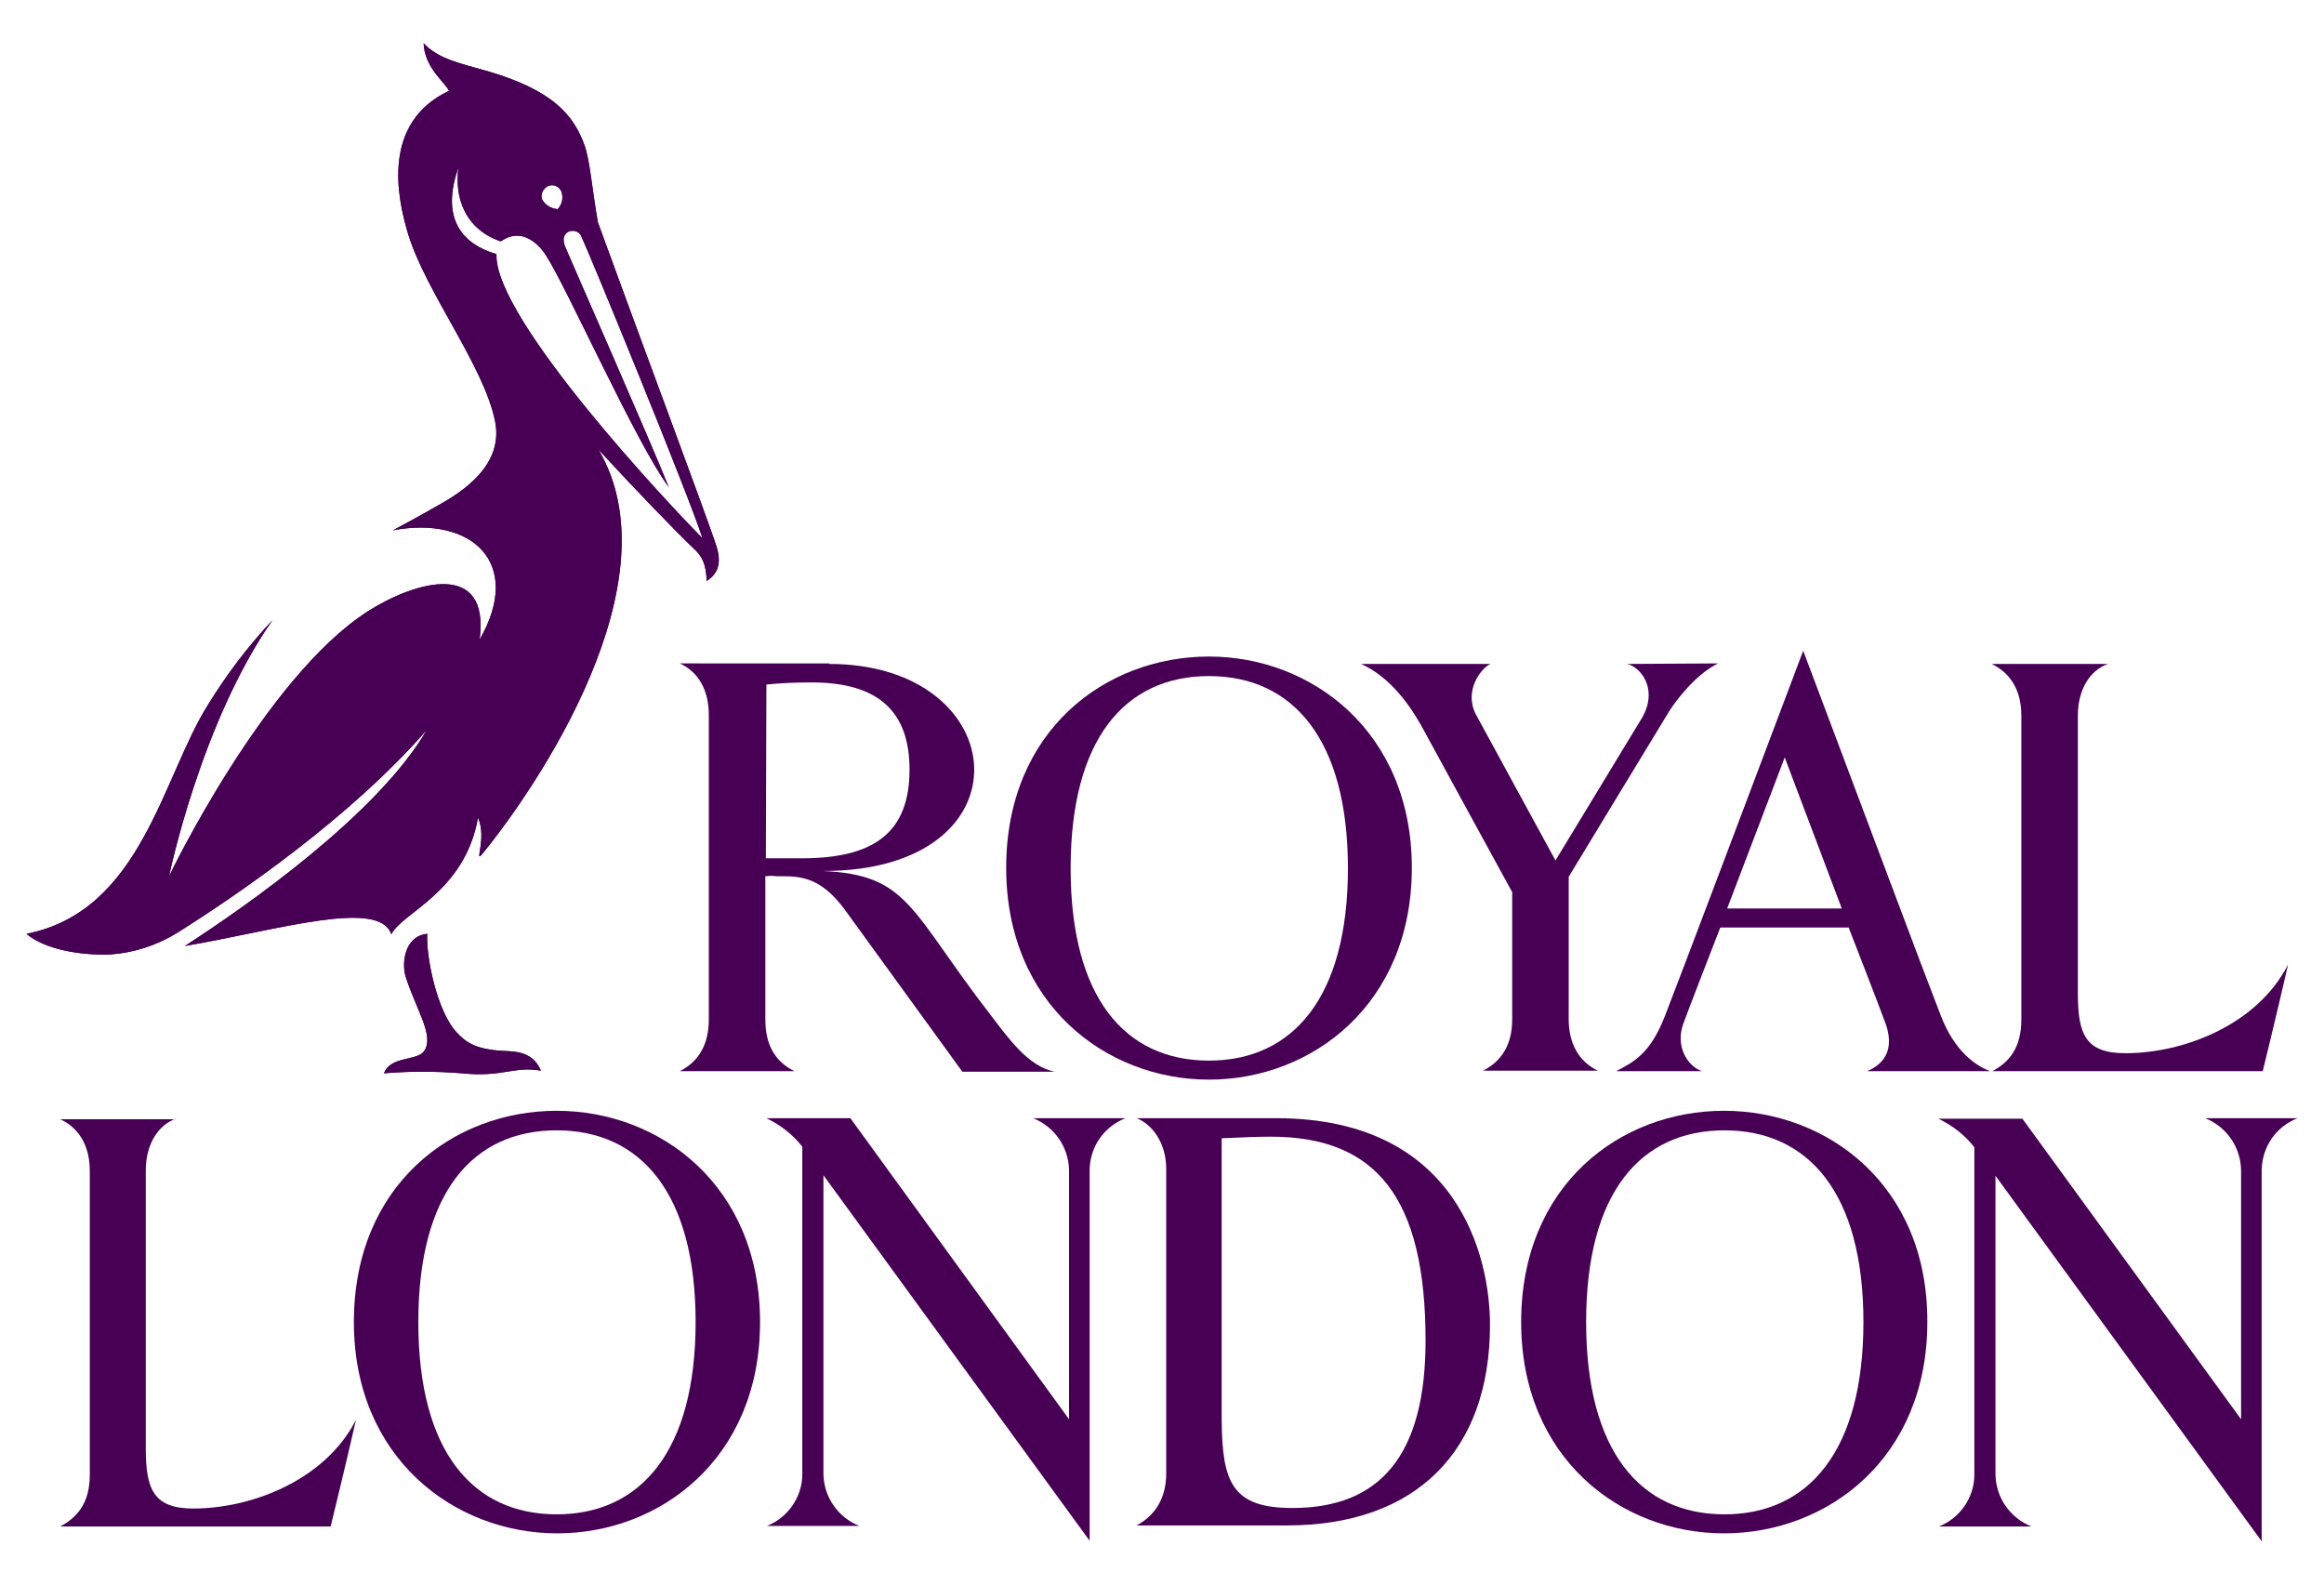 <?xml version="1.0" encoding="utf-8"?>
<!-- Generator: Adobe Illustrator 27.0.0, SVG Export Plug-In . SVG Version: 6.00 Build 0)  -->
<svg version="1.1" id="Layer_1" xmlns="http://www.w3.org/2000/svg" xmlns:xlink="http://www.w3.org/1999/xlink" x="0px" y="0px"
	 viewBox="0 0 440 300" style="enable-background:new 0 0 440 300;" xml:space="preserve">
<style type="text/css">
	.st0{fill:#470054;}
</style>
<g>
	<g id="classic">
		<path class="st0" d="M33.3,211.8c-3.4,1.2-5.7,4.9-5.7,9.8v52.6c0,7.8,1.5,11.4,9,11.4c11.1,0,25-5.4,30.8-16.8
			c-2,8.8-4.8,20.2-4.8,20.2H11.4c3.2-1.7,5.6-4.4,5.6-9.8v-57.5c0-6.4-3.6-8.9-5.6-9.8h21.9V211.8z"/>
		<path class="st0" d="M213.1,211.7h-17.5c4,1.6,6.7,5.4,6.8,9.8v47.2l-41.4-57h-15.9c2.7,1.3,5,3.1,6.8,5.4v62
			c0,4.3-2.7,8.2-6.7,9.8h17.5c-4-1.6-6.7-5.4-6.8-9.8v-56.6l50.4,69.2v-70.3C206.4,217.1,209,213.3,213.1,211.7z"/>
		<path class="st0" d="M399.1,125.7c-3.4,1.2-5.7,4.8-5.7,9.8v52.6c0,7.8,1.5,11.3,9,11.3c11.1,0,25-5.4,30.8-16.8
			c-2,8.8-4.8,20.2-4.8,20.2h-51.2c3.2-1.7,5.5-4.4,5.5-9.8v-57.5c0-6.4-3.6-8.8-5.6-9.8H399.1z"/>
		<path class="st0" d="M367.5,192.4c-3.6-9.2-11.1-29.4-26.1-69.2c-9.2,24.4-23.3,61.8-26.2,69.2c-2.8,7.2-6,8.7-9.2,10.4h16.2
			c-2.6-0.9-5.1-4.6-3.5-9c0.9-2.5,7-18.2,7-18.2H350c0,0,5.8,14.9,7,18.2c1.6,4.5,0.1,7.5-3.5,9h23.3
			C374.1,201.8,370.1,199.1,367.5,192.4 M327,172l10.9-28.6l10.8,28.6H327z"/>
		<path class="st0" d="M308.1,125.7c2.9,0.8,5.9,5.2,2.6,10.5l-16.2,26.7c0,0-13-23.8-15.1-27.7c-2.3-4.5,1.1-8.8,2.8-9.5h-24.5
			c5.7,2.6,9.3,8,11.4,11.7c3.3,6.1,17.2,31.5,17.2,31.5V193c0,4.8-2,7.9-5.5,9.7h21.7c-3.5-1.7-5.5-5-5.5-9.8V166
			c0,0,16-26.4,19-31.3c1.5-2.4,5.3-7.2,9.3-9.1L308.1,125.7L308.1,125.7z"/>
		<path class="st0" d="M202.7,164.4c0,24.5,10.3,36.4,26.2,36.4s26.3-12,26.3-36.4S244.8,128,228.9,128S202.7,139.9,202.7,164.4
			 M267.3,164.3c0,25.8-18.9,40.1-38.4,40.1s-38.4-14.3-38.4-40.1c0-26,18.8-40,38.4-40C248.3,124.3,267.3,138.5,267.3,164.3"/>
		<path class="st0" d="M79.2,250.3c0,24.5,10.3,36.4,26.2,36.4s26.3-12,26.3-36.4S121.3,214,105.4,214S79.2,225.8,79.2,250.3
			 M143.9,250.3c0,25.8-18.9,40-38.4,40S67,276,67,250.3c0-26,18.8-40,38.4-40C124.9,210.3,143.9,224.4,143.9,250.3"/>
		<path class="st0" d="M300.3,250.3c0,24.5,10.3,36.4,26.2,36.4s26.3-12,26.3-36.4S342.4,214,326.5,214S300.3,225.8,300.3,250.3
			 M364.9,250.3c0,25.8-18.9,40-38.5,40S288,276,288,250.3c0-26,18.8-40,38.4-40C346,210.3,365,224.4,364.9,250.3"/>
		<path class="st0" d="M157,125.7c35.1,0,38.5,39.3-1.3,39.2c16.4,0.7,16.5,7.4,31.8,27.2c3.4,4.4,7.1,9.8,12.2,10.8h-17.5
			L160,172.3c-4.9-6.7-9-6.4-12.9-6.4c-0.7-0.1-1.5-0.1-2.2,0V193c0,4.9,1.9,8,5.5,9.8h-21.7c3.6-1.8,5.5-5.1,5.5-9.8v-57.6
			c0-4.8-2-8.2-5.5-9.8H157V125.7z M145,162.5h6.8c13.6,0,20.4-4.8,20.4-16.8c0-11-5.9-16.5-18.5-16.5c-2.9,0-5.7,0.1-8.6,0.4
			L145,162.5z"/>
		<path class="st0" d="M435,211.7h-17.5c4,1.6,6.7,5.4,6.8,9.8v47.2l-41.4-56.9H367c2.7,1.3,5,3.1,6.8,5.4v62c0,4.3-2.7,8.2-6.7,9.8
			h17.5c-4-1.6-6.7-5.4-6.8-9.8v-56.6l50.4,69.2v-70.3C428.3,217.1,430.9,213.3,435,211.7z"/>
		<path class="st0" d="M241.6,211.7c34.6,0,40.5,26.5,40.5,39.1c0,23.9-14,38-38.4,38h-28.5c3.5-1.9,5.6-5.1,5.6-9.9v-57.6
			c0-5.1-2.8-8.5-5.6-9.6L241.6,211.7 M244.7,285.5c16.6,0,25.2-10,25.2-31.7c0-27-9.3-38.6-29.3-38.6c-2.2,0-5.1,0.1-9.3,0.3v53.4
			C231.4,280.7,233.3,285.5,244.7,285.5"/>
		<path class="st0" d="M96.1,199c-6.1-0.2-7.9-1.7-9.6-3.5c-3.9-4.1-5.9-14.9-5.6-18.7c-4.3,0.4-4.9,5.5-4.1,8.1
			c2,6.3,5.5,11.2,3.5,14.1c-1.3,1.9-6.4,0.9-7.6,4.2c4.9-0.4,9.8-0.4,14.7,0c7.9,0.8,9.8-1.4,15-0.5
			C101.2,199.8,98.8,199.1,96.1,199z M135.7,103.6c-1.6-5.1-14.8-40.3-22.5-61.5c-1.1-6.3-1.5-11.6-2.5-14.5
			c-2.1-5.9-6.1-10.5-18.3-14.1c-5.6-1.6-9.3-2.3-12.2-5.3c0.2,4.7,4.1,7.4,4.8,9c-12.7,6-9.9,20-7.7,27.2
			c3.4,11,14.2,24.7,16.4,35.2c1.8,8.4-6.1,13.5-10.8,16.1c-3.1,1.8-5.9,3.3-8.5,4.7c14.8-2.8,24.8,6.1,16.4,20.7
			c2-15.1-12.1-11.1-21.1-5.4C50.1,128.2,32,165.9,32,165.9s6-29.1,19.6-48.5c-4.6,4.9-8.7,10.3-12.2,16
			c-8.7,13.8-12.6,39.1-34.4,43.4c3.7,3.1,10.6,4.1,15.9,3.9c4.4-0.3,8.7-1.7,12.5-4c11.6-7.3,32.7-21.7,47.4-38.5
			c-9.3,16-34.2,33.4-45.8,40.9c18-3.1,36.8-9,39.1-2.2c1.9-4.1,13.9-7.9,16.4-22.1c1.7,3.9-0.7,8.6,0.7,7
			c10.5-12.8,36.9-51.7,22.1-76.7c6.9,7.5,14.9,15.8,18.3,19c2,1.9,2.1,4.1,2.2,5.9C135.1,109.1,136.9,107.6,135.7,103.6
			L135.7,103.6z M103.8,35.2c1-0.4,2.1,0.1,2.5,1.1c0.4,1.2,0.1,2.4-0.7,3.3c-1.3-0.1-2.4-0.8-3-1.9
			C102.3,36.8,102.8,35.7,103.8,35.2z M94,48.1c-3.9-1.1-11.4-4.6-7.2-16.4c-0.8,5.8,1.3,11.7,8,14c4.7-3.3,8.2,2,8.6,2.7
			c3.9,6,17.1,35.6,23.2,43.8c-3.2-8.1-18.3-42.4-19.6-45.5s2.1-3.8,3-2.1c1.7,3.6,20.5,49.4,23,57.3C127.5,96.4,93.4,60.3,94,48.1z
			"/>
		<g>
			<path class="st0" d="M96.1,199c-6.1-0.2-7.9-1.7-9.6-3.5c-3.9-4.1-5.9-14.9-5.6-18.7c-4.3,0.4-4.9,5.5-4.1,8.1
				c2,6.3,5.5,11.2,3.5,14.1c-1.3,1.9-6.4,0.9-7.6,4.2c4.9-0.4,9.8-0.4,14.7,0c7.9,0.8,9.8-1.4,15-0.5
				C101.2,199.8,98.8,199.1,96.1,199z M135.7,103.6c-1.6-5.1-14.8-40.3-22.5-61.5c-1.1-6.3-1.5-11.6-2.5-14.5
				c-2.1-5.9-6.1-10.5-18.3-14.1c-5.6-1.6-9.3-2.3-12.2-5.3c0.2,4.7,4.1,7.4,4.8,9c-12.7,6-9.9,20-7.7,27.2
				c3.4,11,14.2,24.7,16.4,35.2c1.8,8.4-6.1,13.5-10.8,16.1c-3.1,1.8-5.9,3.3-8.5,4.7c14.8-2.8,24.8,6.1,16.4,20.7
				c2-15.1-12.1-11.1-21.1-5.4C50.1,128.2,32,165.9,32,165.9s6-29.1,19.6-48.5c-4.6,4.9-8.7,10.3-12.2,16
				c-8.7,13.8-12.6,39.1-34.4,43.4c3.7,3.1,10.6,4.1,15.9,3.9c4.4-0.3,8.7-1.7,12.5-4c11.6-7.3,32.7-21.7,47.4-38.5
				c-9.3,16-34.2,33.4-45.8,40.9c18-3.1,36.8-9,39.1-2.2c1.9-4.1,13.9-7.9,16.4-22.1c1.7,3.9-0.7,8.6,0.7,7
				c10.5-12.8,36.9-51.7,22.1-76.7c6.9,7.5,14.9,15.8,18.3,19c2,1.9,2.1,4.1,2.2,5.9C135.1,109.1,136.9,107.6,135.7,103.6
				L135.7,103.6z M103.8,35.2c1-0.4,2.1,0.1,2.5,1.1c0.4,1.2,0.1,2.4-0.7,3.3c-1.3-0.1-2.4-0.8-3-1.9
				C102.3,36.8,102.8,35.7,103.8,35.2z M94,48.1c-3.9-1.1-11.4-4.6-7.2-16.4c-0.8,5.8,1.3,11.7,8,14c4.7-3.3,8.2,2,8.6,2.7
				c3.9,6,17.1,35.6,23.2,43.8c-3.2-8.1-18.3-42.4-19.6-45.5s2.1-3.8,3-2.1c1.7,3.6,20.5,49.4,23,57.3C127.5,96.4,93.4,60.3,94,48.1
				z"/>
		</g>
	</g>
</g>
</svg>
